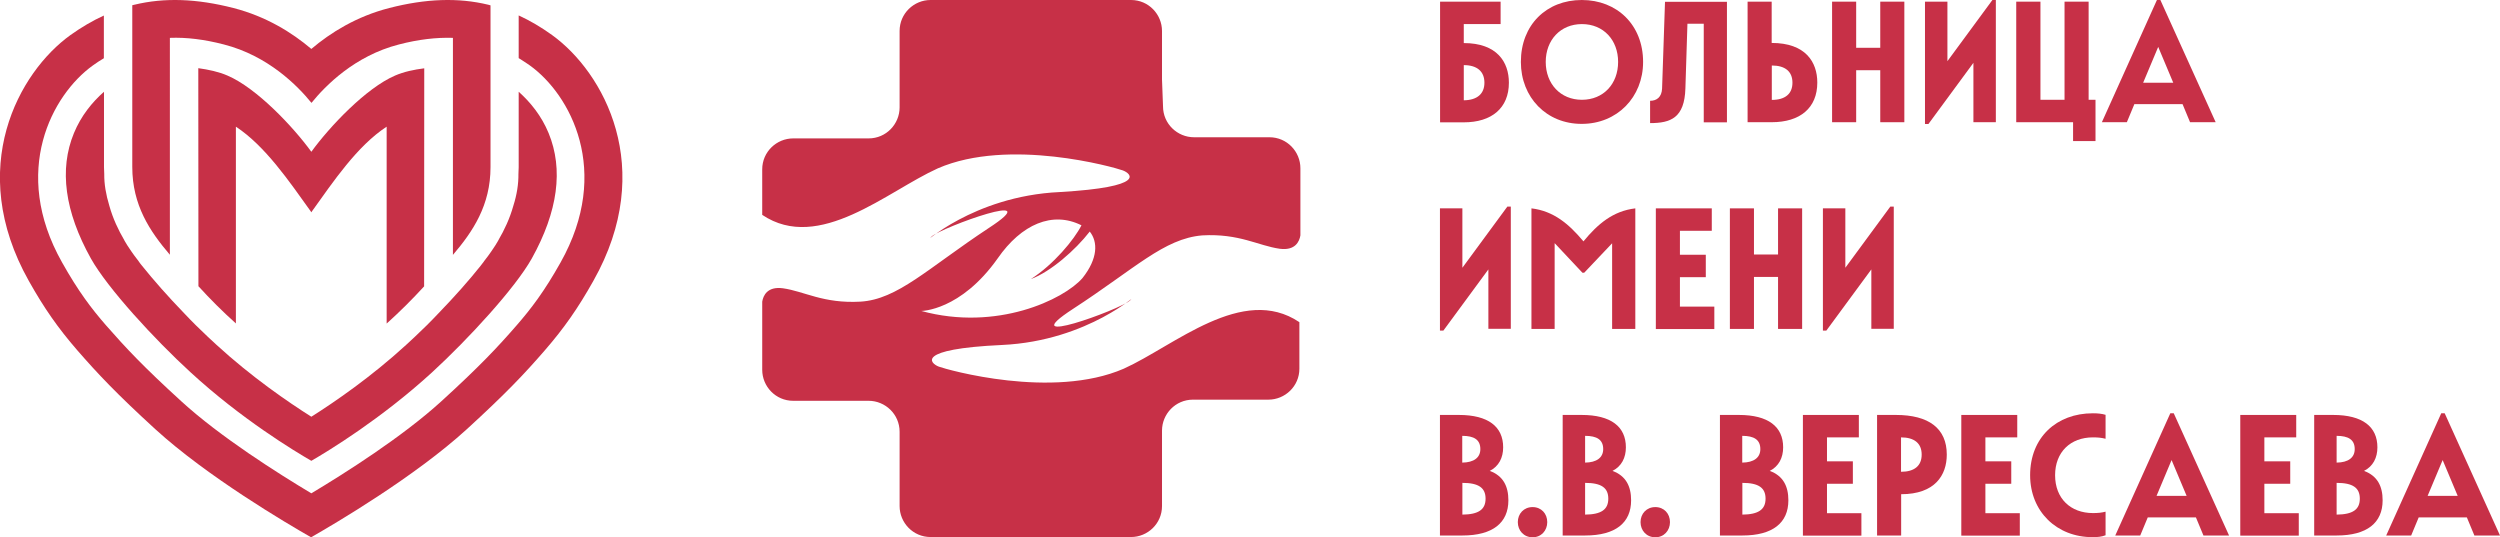 <?xml version="1.0" encoding="UTF-8"?> <svg xmlns="http://www.w3.org/2000/svg" xmlns:xlink="http://www.w3.org/1999/xlink" version="1.1" id="Слой_1" x="0px" y="0px" viewBox="0 0 196.17 42.16" style="enable-background:new 0 0 196.17 42.16;" xml:space="preserve"> <style type="text/css"> .st0{fill:#C73047;} </style> <g> <path class="st0" d="M72.29,24.4c0,0,3.08,0,6-4.13c1.86-2.68,4.3-3.73,6.57-2.59c-0.57,1.13-2.19,3.08-3.97,4.22 c1.54-0.57,3.49-2.27,4.62-3.73c0.65,0.81,0.65,2.11-0.57,3.65C83.47,23.51,78.2,26.02,72.29,24.4 M91.18,6.24V2.43 c0-1.3-1.05-2.43-2.43-2.43H73.02c-1.3,0-2.43,1.05-2.43,2.43v3.41v2.59c0,1.3-1.05,2.43-2.43,2.43h-2.03h-3.89 c-1.3,0-2.43,1.05-2.43,2.43v3.57c4.46,3,9.81-1.86,13.78-3.65c5.59-2.43,13.86-0.08,14.51,0.16c0.65,0.24,1.95,1.3-4.95,1.7 c-6.89,0.32-10.86,4.3-10.05,3.49c0.81-0.73,9.32-3.81,4.46-0.65c-4.78,3.16-7.13,5.59-10.05,5.76c-2.92,0.16-4.38-0.81-6.08-1.05 c-1.22-0.16-1.54,0.57-1.62,1.05v5.35c0,1.3,1.05,2.43,2.43,2.43h3.57h2.35c1.3,0,2.43,1.05,2.43,2.43v1.78v4.05 c0,1.3,1.05,2.43,2.43,2.43h15.73c1.3,0,2.43-1.05,2.43-2.43v-3.57v-2.35c0-1.3,1.05-2.43,2.43-2.43h2.68h3.24 c1.3,0,2.43-1.05,2.43-2.43v-3.65c-4.46-3-9.81,1.86-13.78,3.65c-5.59,2.43-13.86,0.08-14.51-0.16c-0.65-0.24-1.95-1.38,4.95-1.7 c6.89-0.32,10.86-4.3,10.05-3.49c-0.81,0.73-9.32,3.81-4.46,0.65c4.86-3.16,7.13-5.51,10.13-5.76c2.92-0.16,4.38,0.81,6.08,1.05 c1.22,0.16,1.54-0.57,1.62-1.05v-5.27c0-1.3-1.05-2.43-2.43-2.43h-3.97h-1.95c-1.3,0-2.43-1.05-2.43-2.43L91.18,6.24z"></path> <g> <path class="st0" d="M43.32,2.75c-0.86-0.62-1.73-1.13-2.62-1.54c0,0.98,0,2.14,0,3.35c0.29,0.18,0.58,0.37,0.87,0.57 c3.18,2.28,6.45,8.29,2.42,15.46c-1.28,2.28-2.31,3.63-3.46,4.95c-1.54,1.77-2.94,3.25-5.9,5.95c-3.07,2.8-7.61,5.67-10.2,7.22 c-2.59-1.55-7.14-4.42-10.2-7.22c-2.96-2.7-4.35-4.18-5.9-5.95c-1.15-1.32-2.18-2.67-3.46-4.95C0.83,13.43,4.1,7.43,7.28,5.14 c0.29-0.21,0.58-0.4,0.87-0.57c0-1.21,0-2.37,0-3.35C7.27,1.62,6.4,2.13,5.53,2.75c-4.04,2.9-8.25,10.43-3.27,19.29 c1.2,2.14,2.3,3.71,3.8,5.44c1.62,1.86,3.07,3.4,6.13,6.2c4.05,3.7,10.29,7.38,12.22,8.48h0c1.93-1.1,8.17-4.78,12.22-8.48 c3.06-2.8,4.52-4.34,6.13-6.2c1.5-1.73,2.6-3.3,3.8-5.44C51.56,13.19,47.36,5.66,43.32,2.75"></path> <path class="st0" d="M43.05,10.45c-0.56-1.36-1.43-2.43-2.35-3.25c0,2.67,0,5.11,0,5.92c0,0.18-0.01,0.35-0.02,0.53 c0.01,0.78-0.12,1.62-0.4,2.5c-0.28,1-0.7,1.89-1.18,2.71c0,0,0,0,0,0.01c-0.13,0.24-0.32,0.52-0.53,0.83 c-0.06,0.09-0.13,0.18-0.19,0.27c-0.03,0.04-0.05,0.07-0.08,0.11c-0.1,0.14-0.21,0.28-0.32,0.42c0,0.01-0.01,0.01-0.01,0.02 c-0.09,0.11-0.18,0.23-0.26,0.34c-0.89,1.12-2.05,2.43-3.3,3.72c-0.6,0.64-1.23,1.26-1.86,1.85c-0.23,0.22-0.46,0.43-0.69,0.64 c-2.74,2.51-5.61,4.48-7.43,5.63c-1.82-1.15-4.69-3.12-7.43-5.63c-0.23-0.21-0.46-0.42-0.69-0.64c-0.64-0.6-1.26-1.21-1.86-1.85 c-1.25-1.29-2.41-2.61-3.3-3.72c-0.09-0.11-0.18-0.22-0.26-0.34c0-0.01-0.01-0.01-0.01-0.02c-0.11-0.14-0.21-0.28-0.32-0.42 c-0.03-0.04-0.05-0.07-0.08-0.11c-0.06-0.09-0.13-0.18-0.19-0.27c-0.21-0.31-0.4-0.59-0.53-0.83c0,0,0,0,0-0.01 c-0.48-0.82-0.9-1.71-1.18-2.71c-0.27-0.89-0.41-1.72-0.4-2.5c-0.01-0.17-0.02-0.35-0.02-0.53c0-0.81,0-3.26,0-5.92 C7.23,8.02,6.36,9.09,5.8,10.45c-1.17,2.84-0.72,6.15,1.33,9.83c1.31,2.34,5.01,6.36,7.83,8.94c3.97,3.65,8.12,6.16,9.47,6.94h0 c1.35-0.78,5.49-3.3,9.47-6.94c2.82-2.59,6.52-6.6,7.83-8.94C43.78,16.59,44.22,13.29,43.05,10.45"></path> <path class="st0" d="M38.31,0.37c-2.36-0.57-4.89-0.48-7.77,0.26c-2.57,0.66-4.6,1.93-6.11,3.21c-1.51-1.28-3.54-2.55-6.11-3.21 c-2.88-0.74-5.41-0.83-7.77-0.26c-0.05,0.01-0.17,0.04-0.17,0.04s0,3.52,0,12.69c0,3,1.38,5.05,2.95,6.89V2.97 c1.3-0.05,2.7,0.12,4.24,0.52c3.47,0.89,5.78,3.24,6.86,4.57l0.01,0.01l0.01-0.01c1.08-1.33,3.38-3.68,6.85-4.57 c1.54-0.4,2.93-0.56,4.24-0.52V20c1.57-1.84,2.95-3.89,2.95-6.89c0-9.17,0-12.69,0-12.69S38.36,0.38,38.31,0.37"></path> <path class="st0" d="M31,5.93c-2.28,0.98-5.14,4.01-6.57,5.98C23,9.94,20.14,6.91,17.85,5.93c-0.69-0.3-1.49-0.47-2.29-0.58 l0.01,17.11c0.93,1.02,1.91,2,2.94,2.92V9.94c2.31,1.52,4.19,4.3,5.87,6.64l0.05,0.08l0.05-0.08c1.68-2.34,3.54-5.12,5.86-6.64 v15.45c1.02-0.92,2.01-1.9,2.94-2.92l0.01-17.11C32.49,5.46,31.69,5.63,31,5.93"></path> </g> <g> <g> <path class="st0" d="M112.99,0.13h4.76v1.76h-2.89v1.49c2.61,0,3.54,1.49,3.54,3.11c0,1.99-1.35,3.11-3.54,3.11h-1.86V0.13z M116.48,6.49c0-0.88-0.57-1.38-1.62-1.38v2.76C115.91,7.86,116.48,7.36,116.48,6.49z"></path> <path class="st0" d="M119.34,4.86c0-2.91,2.01-4.86,4.78-4.86c2.77,0,4.81,1.96,4.81,4.86c0,2.77-2.04,4.86-4.81,4.86 C121.35,9.73,119.34,7.64,119.34,4.86z M126.97,4.86c0-1.72-1.15-2.97-2.84-2.97s-2.84,1.26-2.84,2.97s1.15,2.97,2.84,2.97 S126.97,6.58,126.97,4.86z"></path> <path class="st0" d="M130.42,6.95l0.23-6.81h4.86v9.46h-1.82V1.86h-1.28l-0.16,5.08c-0.07,2.31-1.15,2.72-2.77,2.72V7.91 C130.01,7.91,130.39,7.61,130.42,6.95z"></path> <path class="st0" d="M137.13,0.13h1.89v3.24c2.65,0,3.58,1.49,3.58,3.11c0,1.99-1.35,3.11-3.58,3.11h-1.89V0.13z M140.65,6.49 c0-0.88-0.57-1.35-1.62-1.35v2.7C140.08,7.84,140.65,7.36,140.65,6.49z"></path> <path class="st0" d="M147.54,5.51h-1.89v4.08h-1.89V0.13h1.89v3.62h1.89V0.13h1.89v9.46h-1.89V5.51z"></path> <path class="st0" d="M151.05,0.13h1.76V4.8l3.53-4.8h0.27v9.59h-1.76V4.93l-3.53,4.8h-0.27V0.13z"></path> <path class="st0" d="M158.22,0.13h1.89v7.7h1.89v-7.7h1.89v7.7h0.54v3.24h-1.76V9.59h-4.46V0.13z"></path> <path class="st0" d="M169.25,0h0.27l4.34,9.59h-2.01l-0.59-1.42h-3.78l-0.59,1.42h-1.96L169.25,0z M170.53,6.49l-1.18-2.81 l-1.18,2.81H170.53z"></path> </g> <path class="st0" d="M112.99,16.35h1.76v4.66l3.53-4.8h0.27v9.59h-1.76v-4.66l-3.53,4.8h-0.27V16.35z"></path> <path class="st0" d="M124.25,18.94c1.12-1.36,2.31-2.38,4.07-2.59v9.46h-1.82v-6.72l-2.19,2.31h-0.14l-2.18-2.32v6.73h-1.82v-9.46 C121.92,16.56,123.11,17.58,124.25,18.94z"></path> <path class="st0" d="M129.93,16.35h4.39v1.76h-2.5v1.88h2.03v1.76h-2.03v2.31h2.7v1.76h-4.59V16.35z"></path> <path class="st0" d="M139.52,21.73h-1.89v4.08h-1.89v-9.46h1.89v3.62h1.89v-3.62h1.89v9.46h-1.89V21.73z"></path> <path class="st0" d="M143.04,16.35h1.76v4.66l3.53-4.8h0.27v9.59h-1.76v-4.66l-3.53,4.8h-0.27V16.35z"></path> <path class="st0" d="M112.99,32.56h1.49c2.3,0,3.47,0.92,3.47,2.54c0,0.82-0.34,1.49-1.05,1.85c1.05,0.39,1.46,1.2,1.46,2.31 c0,1.76-1.22,2.76-3.61,2.76h-1.76V32.56z M116.16,35.24c0-0.74-0.5-1.04-1.42-1.04v2.1C115.65,36.29,116.16,35.91,116.16,35.24z M116.57,39.13c0-0.85-0.54-1.24-1.82-1.24v2.49C116.02,40.37,116.57,39.98,116.57,39.13z"></path> <path class="st0" d="M119.1,40.97c0-0.66,0.47-1.18,1.16-1.18c0.68,0,1.15,0.51,1.15,1.18c0,0.66-0.47,1.19-1.15,1.19 C119.57,42.16,119.1,41.63,119.1,40.97z"></path> <path class="st0" d="M122.62,32.56h1.49c2.3,0,3.47,0.92,3.47,2.54c0,0.82-0.34,1.49-1.05,1.85c1.05,0.39,1.46,1.2,1.46,2.31 c0,1.76-1.22,2.76-3.61,2.76h-1.76V32.56z M125.8,35.24c0-0.74-0.5-1.04-1.42-1.04v2.1C125.28,36.29,125.8,35.91,125.8,35.24z M126.2,39.13c0-0.85-0.54-1.24-1.82-1.24v2.49C125.65,40.37,126.2,39.98,126.2,39.13z"></path> <path class="st0" d="M128.73,40.97c0-0.66,0.47-1.18,1.16-1.18c0.68,0,1.15,0.51,1.15,1.18c0,0.66-0.47,1.19-1.15,1.19 C129.2,42.16,128.73,41.63,128.73,40.97z"></path> <path class="st0" d="M134.96,32.56h1.49c2.3,0,3.47,0.92,3.47,2.54c0,0.82-0.34,1.49-1.05,1.85c1.05,0.39,1.46,1.2,1.46,2.31 c0,1.76-1.22,2.76-3.61,2.76h-1.76V32.56z M138.13,35.24c0-0.74-0.5-1.04-1.42-1.04v2.1C137.62,36.29,138.13,35.91,138.13,35.24z M138.54,39.13c0-0.85-0.54-1.24-1.82-1.24v2.49C137.98,40.37,138.54,39.98,138.54,39.13z"></path> <path class="st0" d="M141.47,32.56h4.39v1.76h-2.5v1.88h2.03v1.76h-2.03v2.31h2.7v1.76h-4.59V32.56z"></path> <path class="st0" d="M147.28,32.56h1.49c2.57,0,3.99,1.05,3.99,3.11c0,1.62-0.93,3.11-3.58,3.11v3.24h-1.89V32.56z M150.79,35.67 c0-0.88-0.57-1.35-1.62-1.35v2.7C150.22,37.02,150.79,36.55,150.79,35.67z"></path> <path class="st0" d="M153.9,32.56h4.39v1.76h-2.5v1.88h2.03v1.76h-2.03v2.31h2.7v1.76h-4.59V32.56z"></path> <path class="st0" d="M159.3,37.29c0-2.97,2.08-4.86,4.92-4.86c0.39,0,0.69,0.03,1,0.12v1.88c-0.31-0.08-0.58-0.11-0.99-0.11 c-1.76,0-2.97,1.15-2.97,2.97c0,1.83,1.22,2.97,2.97,2.97c0.41,0,0.68-0.03,0.99-0.11v1.85c-0.31,0.12-0.62,0.15-1,0.15 C161.38,42.16,159.3,40.13,159.3,37.29z"></path> <path class="st0" d="M170.3,32.43h0.27l4.34,9.59h-2.01l-0.59-1.42h-3.78l-0.59,1.42h-1.96L170.3,32.43z M171.58,38.91l-1.18-2.81 l-1.18,2.81H171.58z"></path> <path class="st0" d="M175.79,32.56h4.39v1.76h-2.5v1.88h2.03v1.76h-2.03v2.31h2.7v1.76h-4.59V32.56z"></path> <path class="st0" d="M181.59,32.56h1.49c2.3,0,3.47,0.92,3.47,2.54c0,0.82-0.34,1.49-1.05,1.85c1.05,0.39,1.46,1.2,1.46,2.31 c0,1.76-1.22,2.76-3.61,2.76h-1.76V32.56z M184.77,35.24c0-0.74-0.5-1.04-1.42-1.04v2.1C184.26,36.29,184.77,35.91,184.77,35.24z M185.17,39.13c0-0.85-0.54-1.24-1.82-1.24v2.49C184.62,40.37,185.17,39.98,185.17,39.13z"></path> <path class="st0" d="M191.56,32.43h0.27l4.34,9.59h-2.01l-0.59-1.42h-3.78l-0.59,1.42h-1.96L191.56,32.43z M192.85,38.91 l-1.18-2.81l-1.18,2.81H192.85z"></path> </g> </g> </svg> 